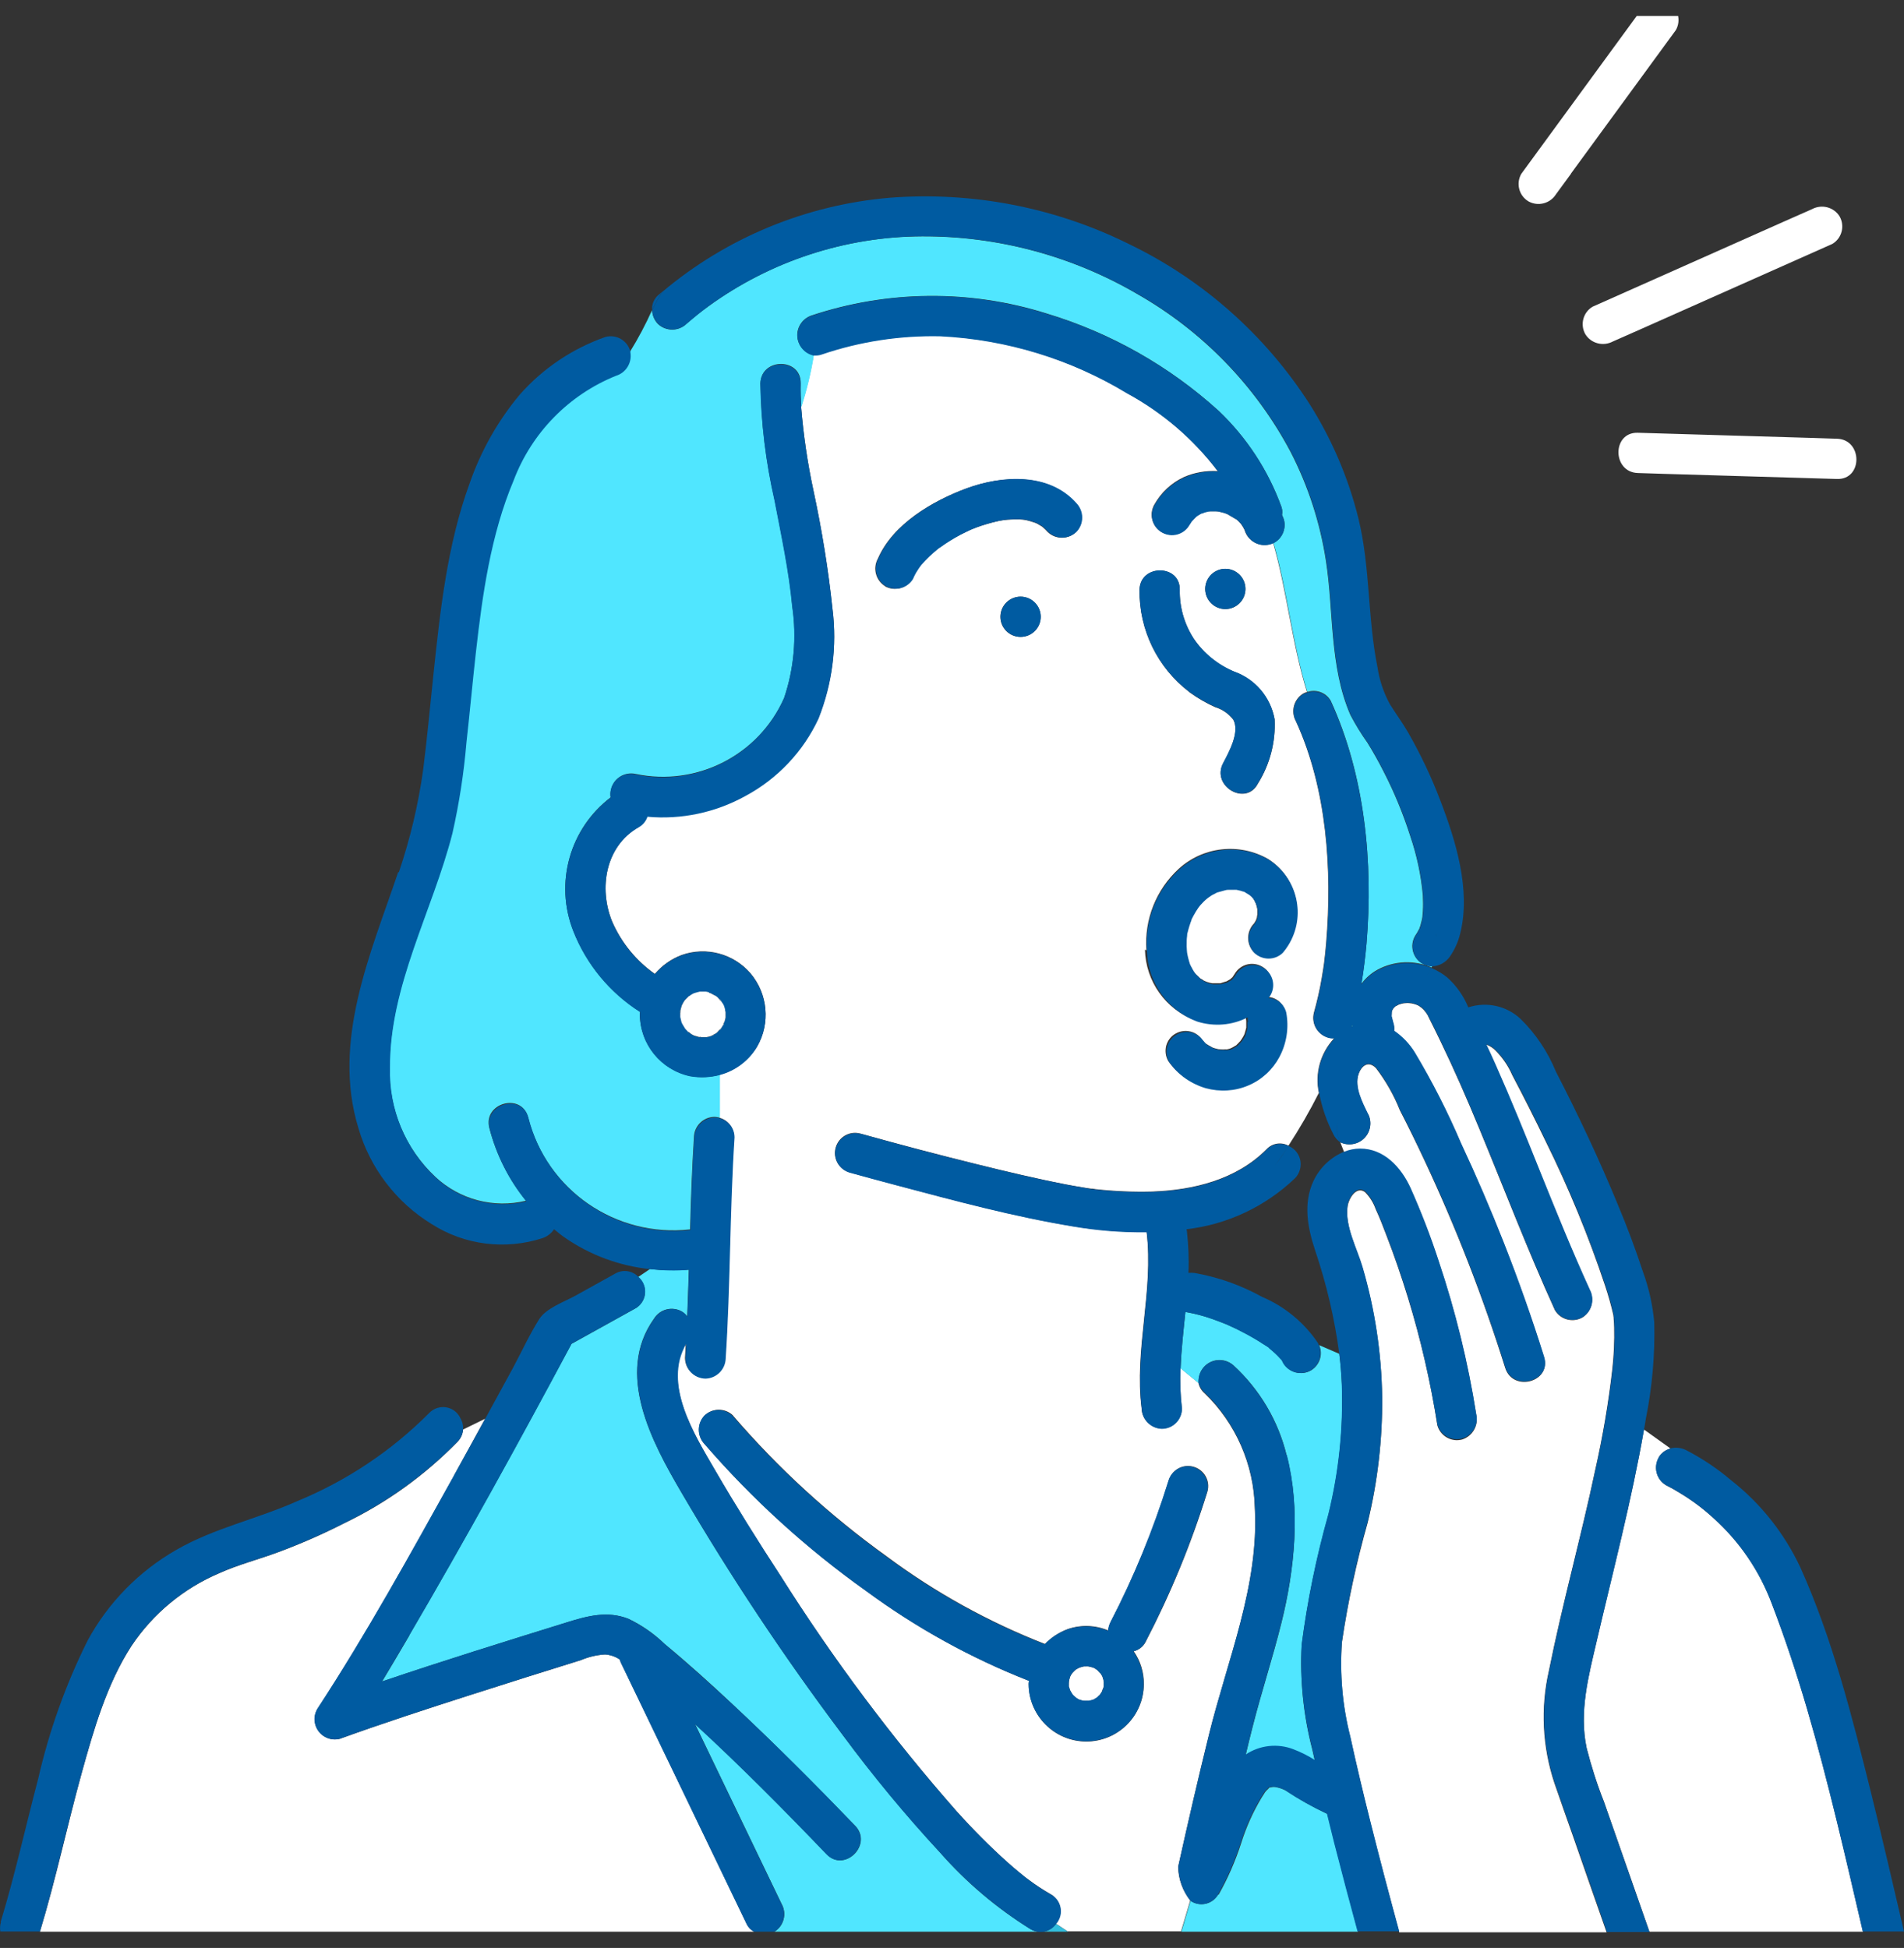 <?xml version="1.0" encoding="UTF-8"?>
<svg id="_レイヤー_2" data-name="レイヤー_2" xmlns="http://www.w3.org/2000/svg" xmlns:xlink="http://www.w3.org/1999/xlink" viewBox="0 0 118.25 120.99">
  <rect x="0" y="0" width="118.25" height="120.99" fill="#333333" stroke="none"/>
  <defs>
    <style>
      .cls-1 {
        fill: #32bedd;
      }

      .cls-2 {
        fill: #fff;
      }

      .cls-3 {
        fill: none;
      }

      .cls-4 {
        fill: #005ba1;
      }

      .cls-5 {
        fill: #50e6ff;
      }

      .cls-6 {
        clip-path: url(#clippath);
      }
    </style>
    <clipPath id="clippath">
      <rect class="cls-3" x="0" y=".99" width="118.25" height="120"/>
    </clipPath>
  </defs>
  <g id="_レイヤー_2-2" data-name="レイヤー_2">
    <g class="cls-6">
      <g id="_グループ_29" data-name="グループ_29">
        <path id="_パス_560" data-name="パス_560" class="cls-1" d="M77.99,57.2v-.03h0s0,.01,0,.03"/>
        <path id="_パス_561" data-name="パス_561" class="cls-1" d="M78.06,56.97s.02-.06.02-.09c0,.03-.01.06-.02.09"/>
        <path id="_パス_562" data-name="パス_562" class="cls-1" d="M78,57.17c.03-.06.04-.12.03-.09s-.02.06-.03.09"/>
        <path id="_パス_563" data-name="パス_563" class="cls-1" d="M74.65,31.89h-.02s.1-.02.15-.04c-.05,0-.09.01-.13.04"/>
        <path id="_パス_564" data-name="パス_564" class="cls-1" d="M75.09,31.77h-.02s-.09.01-.13.03c.01,0,.03-.01.04-.01.04,0,.07-.01.11-.02"/>
        <path id="_パス_565" data-name="パス_565" class="cls-1" d="M75.16,31.76s-.05.01-.07.01h.07"/>
        <path id="_パス_566" data-name="パス_566" class="cls-1" d="M76.74,55.24c-.07-.01-.18,0,0,0"/>
        <path id="_パス_567" data-name="パス_567" class="cls-1" d="M76.82,32.27c-.08-.07-.24-.15,0,0"/>
        <path id="_パス_568" data-name="パス_568" class="cls-1" d="M76.23,31.93c.25.14.1.04,0,0"/>
        <path id="_パス_569" data-name="パス_569" class="cls-1" d="M88.35,56.97s-.02.15,0,.02v-.02"/>
        <path id="_パス_570" data-name="パス_570" class="cls-1" d="M74.63,31.9s-.04.01-.05.02h.04s.01-.02.01-.02"/>
        <path id="_パス_571" data-name="パス_571" class="cls-1" d="M77.05,32.48s.01.02.02.04c0-.01-.02-.02-.02-.04"/>
        <path id="_パス_572" data-name="パス_572" class="cls-1" d="M77.13,32.59s.05.05,0,0"/>
        <path id="_パス_573" data-name="パス_573" class="cls-1" d="M77.8,55.8h0s.02.02.02.02l-.02-.02"/>
        <path id="_パス_574" data-name="パス_574" class="cls-1" d="M77.79,55.8s-.04-.05-.06-.07c.02.02.04.04.06.07"/>
        <path id="_パス_575" data-name="パス_575" class="cls-1" d="M73.98,57.08s0,.01,0,.02h0s0-.02,0-.02"/>
        <path id="_パス_576" data-name="パス_576" class="cls-1" d="M78.08,56.87s0-.03.01-.05c0,.02-.01.02-.01.04h0"/>
        <path id="_パス_577" data-name="パス_577" class="cls-1" d="M73.95,57.16s.01-.04.02-.06c0,.02-.02.04-.02.06"/>
        <path id="_パス_579" data-name="パス_579" class="cls-1" d="M76.23,65.21s.06,0,.1,0h-.05s0,0,0,0h-.04"/>
        <path id="_パス_580" data-name="パス_580" class="cls-1" d="M84.01,63.75s-.02-.06-.02-.09c-.01.04-.03.08-.05.11.02,0,.04-.02.07-.03"/>
        <path id="_パス_581" data-name="パス_581" class="cls-1" d="M100.21,81.67c.02.2.01.08,0,0"/>
        <path id="_パス_582" data-name="パス_582" class="cls-1" d="M87.98,62.38s.12.04,0,0h0"/>
        <path id="_パス_583" data-name="パス_583" class="cls-5" d="M25.43,101.57c-.56.96-1.13,1.92-1.7,2.87,3.8-1.29,7.64-2.48,11.47-3.67,1.29-.4,2.53-.74,3.84-.22.83.4,1.58.92,2.24,1.56,1.45,1.2,2.85,2.46,4.22,3.75,2.61,2.44,5.13,4.97,7.61,7.54,1.12,1.16-.65,2.93-1.77,1.77-2.65-2.76-5.35-5.49-8.17-8.08l5.38,11.18c.33.6.13,1.35-.45,1.71h16.37c-.16-.02-.32-.07-.47-.16-2.1-1.3-3.99-2.9-5.62-4.76-2.15-2.33-4.17-4.77-6.06-7.32-3.62-4.82-6.96-9.84-10-15.04-1.82-3.11-4.14-7.39-1.7-10.8.36-.58,1.11-.78,1.71-.45.14.08.26.19.35.32.04-.97.07-1.94.1-2.91-.8.06-1.61.05-2.41-.04l-.74.5c.11.09.21.21.28.34.32.58.11,1.3-.47,1.62l-3.95,2.19c-3.26,6.09-6.59,12.15-10.08,18.11"/>
        <path id="_パス_584" data-name="パス_584" class="cls-5" d="M75.66,117.67s-.04.07-.07.1c-.38.54-1.12.66-1.65.29l-.57,1.92h10.97c-.5-1.83-.98-3.66-1.45-5.49-.15-.61-.3-1.22-.45-1.82-.91-.43-1.78-.92-2.61-1.47-.18-.09-.36-.15-.55-.19-.11-.03-.22-.03-.33,0-.16.04-.07-.02-.18.08.15-.13-.12.13-.13.14l-.06.07s0,.01-.02.03c-.07.11-.14.22-.21.33-.53.88-.95,1.82-1.26,2.8-.36,1.12-.83,2.2-1.41,3.23"/>
        <path id="_パス_585" data-name="パス_585" class="cls-1" d="M66.33,119.98l-.74-.49c-.19.26-.47.44-.79.49h1.53Z"/>
        <path id="_パス_586" data-name="パス_586" class="cls-2" d="M28.19,91.66c.65-1.18,1.3-2.36,1.94-3.54l-1.37.67c-.02.28-.14.55-.34.76-2.03,2.08-4.41,3.8-7.04,5.06-1.33.68-2.7,1.28-4.1,1.8-1.21.45-2.47.77-3.65,1.3-2.22.94-4.13,2.52-5.47,4.53-1.53,2.37-2.34,5.2-3.09,7.9-.9,3.27-1.6,6.59-2.59,9.84h44.35c-.19-.1-.35-.26-.44-.45l-7.82-16.25c-.03-.07-.06-.14-.08-.21-.27-.18-.59-.29-.91-.31-.51.03-1.01.15-1.49.35-2.3.71-4.59,1.44-6.88,2.17-2.71.87-5.42,1.75-8.1,2.72-.31.08-.64.04-.92-.12-.61-.34-.83-1.1-.49-1.71,3.07-4.69,5.78-9.62,8.5-14.51"/>
        <path id="_パス_587" data-name="パス_587" class="cls-2" d="M84.98,69.21c.17.36.17.77,0,1.13-.31.65-1.09.92-1.74.61.08.21.17.43.25.64.31-.12.63-.18.97-.19,1.5,0,2.56,1.16,3.14,2.43.66,1.48,1.25,3,1.75,4.54,1.04,3.09,1.82,6.27,2.33,9.5.16.66-.22,1.33-.87,1.54-.66.18-1.35-.21-1.54-.87-.42-2.69-1.03-5.34-1.83-7.94-.4-1.3-.84-2.59-1.33-3.85-.21-.55-.42-1.11-.67-1.64-.14-.4-.37-.77-.67-1.07-.54-.39-1.01.41-1.08.91-.17,1.24.59,2.63.93,3.79.77,2.63,1.18,5.34,1.22,8.08.02,2.61-.28,5.22-.9,7.76-.69,2.44-1.23,4.93-1.6,7.44-.14,1.97.03,3.96.52,5.88.39,1.79.82,3.56,1.26,5.34.57,2.26,1.17,4.52,1.78,6.78h12.88c-.7-1.99-1.4-3.99-2.09-5.98-.39-1.1-.78-2.21-1.16-3.31-.74-2.24-.86-4.63-.34-6.93.84-4.19,2-8.31,2.88-12.49.47-2.08.83-4.19,1.07-6.32.09-.84.13-1.68.11-2.53,0-.17-.01-.34-.03-.51,0-.08-.01-.17-.02-.24,0,0,0-.02,0-.02-.14-.61-.31-1.22-.51-1.82-1.03-3.09-2.27-6.1-3.71-9.01-.66-1.37-1.35-2.73-2.06-4.08-.25-.58-.61-1.1-1.06-1.55-.16-.16-.36-.28-.57-.35.2.43.39.86.59,1.29.96,2.17,1.84,4.36,2.73,6.56,1,2.48,2,4.95,3.11,7.39.33.6.13,1.35-.44,1.71-.6.34-1.36.14-1.71-.45-1.69-3.71-3.14-7.51-4.7-11.28-.76-1.84-1.55-3.65-2.42-5.45-.23-.47-.45-.93-.69-1.4-.1-.25-.27-.48-.48-.66h-.01s-.08-.07-.13-.1-.1-.06-.16-.08c-.11-.04-.22-.07-.33-.09h-.02c-.07-.01-.15-.02-.23-.02-.06,0-.21.02-.25.02-.09.02-.19.05-.28.08-.06.03-.11.06-.17.09l-.04.02s-.08.08-.12.12c0,0-.01.01-.02.03-.02.03-.04.07-.06.11-.02.08-.02.05,0,.01,0,.02-.02.05-.03.08.01-.03-.01.18-.01.29,0-.02.08.32.1.37.06.17.08.35.06.53.52.36.96.82,1.29,1.36,1.08,1.8,2.03,3.68,2.86,5.62.95,2.03,1.83,4.08,2.65,6.16.92,2.34,1.76,4.71,2.51,7.11.48,1.54-1.93,2.19-2.41.66-1.38-4.4-3.05-8.7-5.01-12.88-.49-1.05-1-2.09-1.53-3.12-.37-.93-.87-1.81-1.48-2.61-.43-.45-.87-.23-1.09.37-.28.81.25,1.81.6,2.52"/>
        <path id="_パス_588" data-name="パス_588" class="cls-2" d="M39.66,51.37c-2.06,1.18-2.49,3.8-1.64,5.87.57,1.31,1.49,2.43,2.65,3.25.45-.53,1.03-.94,1.68-1.18,1.51-.53,3.2-.08,4.25,1.13,1.09,1.28,1.26,3.11.42,4.56-.52.86-1.35,1.49-2.32,1.75v2.68c.53.15.89.64.89,1.18-.3,4.57-.25,9.16-.55,13.73-.02.68-.56,1.23-1.25,1.25-.69,0-1.24-.56-1.25-1.25.02-.3.04-.61.05-.91-1.46,2.5.51,5.64,1.79,7.84,1.3,2.24,2.67,4.43,4.09,6.6,3.26,5.16,6.92,10.06,10.95,14.64.99,1.1,2.03,2.15,3.13,3.14.23.21.47.41.71.61.12.1.25.2.37.3l.05.04.16.12c.45.34.92.65,1.41.93.08.04.15.09.21.15.49.43.54,1.18.11,1.67l.74.49h7.04s.57-1.92.57-1.92c-.47-.6-.74-1.33-.75-2.09.61-2.75,1.24-5.49,1.92-8.23,1.14-4.61,3.11-9.24,2.84-14.06-.06-2.69-1.18-5.25-3.12-7.12-.2-.17-.33-.4-.38-.65l-1.12-.92c-.04.84,0,1.68.09,2.51,0,.69-.56,1.24-1.25,1.25-.68-.02-1.23-.57-1.25-1.25-.47-3.66.76-7.3.31-10.96-1.53.02-3.07-.11-4.58-.36-3.69-.61-7.33-1.59-10.94-2.55-.97-.26-1.95-.52-2.92-.79-.66-.18-1.06-.87-.87-1.54.18-.66.87-1.06,1.54-.87,2.4.67,4.8,1.3,7.22,1.9,1.83.45,3.66.89,5.51,1.25.36.07.71.13,1.07.19.18.03.36.06.54.08h.08s.17.03.17.03c1.17.13,2.34.18,3.51.15,2.58-.09,5.24-.74,7.11-2.62.35-.38.91-.48,1.37-.23.69-1.06,1.32-2.15,1.89-3.28-.26-1.21.09-2.46.93-3.37.01-.01.02-.02.03-.03-.13.01-.27,0-.4-.04-.66-.19-1.04-.87-.87-1.54.2-.72.37-1.45.49-2.18.03-.18.06-.36.09-.55.02-.11.03-.23.05-.34h0c.05-.43.1-.84.13-1.25.38-4.55.05-9.58-1.88-13.79-.33-.6-.13-1.35.45-1.71.08-.04.16-.08.24-.1-.94-3.02-1.25-6.32-2.1-9.25-.07.03-.15.06-.23.08-.66.17-1.34-.22-1.54-.87,0-.01,0-.02-.01-.03-.12-.21-.05-.11,0,0l.03.06s-.05-.1-.08-.16c-.05-.1-.12-.18-.17-.27h0s-.07-.08-.12-.13-.1-.1-.15-.14c-.2-.12-.4-.24-.6-.35-.07-.02-.13-.05-.2-.07-.12-.04-.25-.06-.37-.09-.05,0-.09-.01-.14-.01-.13,0-.26,0-.39,0-.14.04-.18.04-.17.03-.06.01-.11.03-.17.05,0,0-.04.02-.16.05-.06.03-.13.07-.19.11-.04.03-.08.05-.12.08-.1.1-.2.19-.29.3-.05.08-.1.16-.15.23-.35.59-1.11.79-1.71.45-.59-.35-.79-1.11-.45-1.71.42-.75,1.06-1.35,1.84-1.71.66-.29,1.38-.41,2.1-.37-1.52-2.01-3.45-3.66-5.66-4.86-3.5-2.12-7.47-3.33-11.55-3.54-2.51-.06-5.02.32-7.4,1.13-.16.05-.33.08-.49.06-.18,1.09-.44,2.17-.78,3.22.15,1.75.4,3.49.77,5.2.52,2.43.92,4.88,1.18,7.35.29,2.29-.01,4.62-.87,6.76-.95,2.05-2.55,3.74-4.54,4.81-1.86,1.02-3.98,1.47-6.09,1.29-.09.28-.29.52-.55.66M76.1,35.33c.69,0,1.25.56,1.25,1.25,0,.69-.56,1.25-1.25,1.25s-1.25-.56-1.25-1.25.56-1.25,1.25-1.25M71.2,59.02c-.14-1.9.6-3.76,2-5.05,1.52-1.39,3.76-1.64,5.55-.62.16.1.31.21.45.33,1.63,1.39,1.82,3.83.44,5.46-.49.48-1.28.48-1.77,0-.47-.49-.47-1.27,0-1.77l.02-.02c.03-.06.06-.11.1-.17,0-.01.01-.02.02-.04.01-.05.02-.07.03-.09s.02-.05.02-.07.01-.03.01-.05c0-.04,0-.07.02-.11,0-.06,0-.14,0-.19s0-.11,0-.14c-.02-.12-.05-.24-.09-.35,0-.01-.02-.04-.03-.07-.03-.05-.06-.13-.06-.13-.03-.06-.07-.11-.1-.17-.05-.05-.07-.07-.07-.07-.02-.02-.03-.03-.05-.06s-.15-.12-.15-.12c-.09-.06-.18-.11-.28-.17l-.03-.02h-.01c-.07-.02-.13-.05-.2-.06-.09-.02-.17-.04-.26-.06h-.02c-.17,0-.33-.02-.5,0-.04,0-.08.01-.12.01-.03,0-.06.01-.08.01-.16.04-.31.09-.47.13,0,0-.01,0-.02,0l-.03.02c-.06.03-.13.07-.19.1s-.13.07-.19.11c-.02.01-.15.12-.17.12-.09.08-.18.15-.26.23-.05.05-.1.1-.15.16,0,0-.08.09-.12.14l-.06.08c-.05.08-.1.16-.15.23-.1.16-.18.32-.26.49v.02c-.04.11-.04.1-.03.07-.02.04-.03.08-.05.13-.05.14-.09.28-.13.42-.02.09-.04.18-.06.26v.06c-.02.05-.04.19-.04.19,0,.09-.01.18-.01.27,0,.16,0,.32.01.48,0,.04,0,.08.01.12,0,.02,0,.06.01.08.04.16.07.31.11.47.03.08.06.17.08.25,0,.01,0,.02,0,.02s0,0,.01.02c.08.13.14.28.23.41.02.03.05.07.07.1.02.02.04.05.05.06.1.1.2.2.31.3.08.04.16.08.23.14h0s.16.07.19.08c.06.02.12.03.17.05.02,0,.11.02.16.03h.04c.09,0,.18,0,.27,0,.06,0,.12,0,.18,0h.02c.13-.04.26-.09.38-.12.07-.04.14-.08.21-.12.01,0,.02-.02.04-.03.04-.04.09-.09.11-.1h0s.12-.18.14-.21c.35-.6,1.11-.8,1.71-.45.6.35.8,1.11.45,1.71-.03.06-.08.11-.12.17.52.02.97.38,1.1.89.18.95.03,1.92-.42,2.77-.42.79-1.11,1.42-1.93,1.77-.84.35-1.77.41-2.65.17-.92-.26-1.71-.83-2.26-1.61-.17-.29-.21-.64-.13-.96.09-.32.29-.59.58-.75.6-.34,1.36-.14,1.7.46-.24-.32.04.03.12.11.03.03.07.06.11.09h.02c.1.08.24.13.33.2.06.02.12.04.19.06s.13.03.2.05c.12,0,.25.02.36.01.03,0,.06,0,.08,0-.09,0-.14-.02.07,0,.07-.01.13-.03.19-.05l.06-.02s.1-.05.12-.06c.06-.03.12-.07.18-.11h.02s.07-.07.11-.11c.05-.05.1-.1.14-.15h.01s.07-.11.09-.13c.04-.06.07-.12.11-.18.02-.04.05-.09.07-.14h0c.04-.14.08-.27.11-.4,0-.05,0-.1,0-.16,0-.07,0-.14,0-.21v-.04c-.02-.1-.02-.2-.02-.3-.97.49-2.1.59-3.15.26-1.84-.69-3.07-2.43-3.12-4.39M73.86,42.98c-1.98-1.51-3.12-3.86-3.09-6.34.03-1.61,2.53-1.61,2.5,0-.02,1.07.28,2.12.86,3.02.62.92,1.5,1.64,2.52,2.06,1.31.47,2.26,1.6,2.51,2.96.07,1.41-.29,2.8-1.04,4-.74,1.42-2.9.16-2.16-1.26.37-.71,1.05-1.93.64-2.71-.29-.38-.68-.65-1.14-.79-.56-.25-1.1-.57-1.6-.93M63.38,39.56c-.69,0-1.25-.56-1.25-1.25,0-.69.56-1.25,1.25-1.25h0c.69,0,1.25.56,1.25,1.25,0,.69-.56,1.25-1.25,1.25M54.97,36.41c-.58-.36-.78-1.11-.45-1.71.93-2.15,3.4-3.59,5.49-4.36,2.2-.81,5.12-1,6.82.93.47.49.47,1.27,0,1.77-.49.48-1.27.48-1.77,0-.08-.09-.17-.18-.26-.26-.03-.02-.05-.05-.08-.07-.1-.06-.2-.12-.3-.18-.02-.01-.09-.04-.14-.06-.18-.06-.36-.12-.54-.16-.05-.01-.14-.02-.18-.03-.08,0-.17-.02-.25-.02-.25,0-.49,0-.74.02-.04,0-.3.04-.27.03-.09.02-.18.03-.28.05-.51.11-1,.26-1.49.44-.2.07-.39.16-.57.25-.23.11-.45.23-.67.35s-.43.25-.63.39c-.1.07-.2.14-.3.21-.05.04-.1.08-.16.11l-.02.02c-.36.29-.7.61-1,.96-.02.02-.12.16-.12.16-.03.05-.07.1-.1.15-.11.18-.21.37-.3.56-.35.59-1.11.79-1.71.45M45.52,87.92c2.82,3.28,6.02,6.21,9.54,8.74,3.02,2.25,6.33,4.08,9.84,5.45.39-.41.87-.72,1.4-.92.82-.29,1.73-.26,2.53.08.01-.18.07-.36.15-.53,1.46-2.81,2.66-5.74,3.6-8.77.18-.66.87-1.06,1.54-.87.66.18,1.06.87.87,1.54-1,3.23-2.29,6.36-3.85,9.36-.15.28-.42.49-.73.56.42.6.64,1.32.63,2.05-.01,1.97-1.62,3.57-3.59,3.56-1.97-.01-3.57-1.62-3.56-3.59,0-.06.01-.12.02-.18-3.6-1.41-7-3.29-10.11-5.58-3.7-2.63-7.07-5.7-10.04-9.13-.47-.49-.47-1.27,0-1.77.49-.48,1.28-.48,1.77,0"/>
        <path id="_パス_589" data-name="パス_589" class="cls-5" d="M28.08,51.71c-1.23,4.83-3.91,9.5-3.88,14.58-.07,2.57.96,5.05,2.84,6.81,1.51,1.41,3.63,1.97,5.63,1.48-1.08-1.32-1.85-2.87-2.28-4.52-.4-1.56,2.01-2.22,2.41-.66,1.14,4.51,5.44,7.48,10.06,6.96.05-1.92.12-3.83.24-5.74.02-.68.57-1.23,1.25-1.25.12,0,.24.02.36.06v-2.68c-.61.17-1.24.19-1.86.08-1.81-.39-3.1-1.98-3.11-3.83,0-.06.01-.11.01-.16-1.88-1.19-3.33-2.95-4.14-5.01-1.18-2.98-.23-6.37,2.32-8.31-.03-.16-.02-.33.02-.49.16-.69.84-1.11,1.53-.96,3.8.8,7.65-1.17,9.22-4.72.62-1.83.79-3.78.51-5.69-.2-2.22-.68-4.41-1.1-6.6-.55-2.38-.84-4.81-.88-7.25.03-1.6,2.53-1.61,2.5,0-.01.5,0,.99.04,1.48.34-1.05.6-2.13.78-3.22-.44-.09-.81-.41-.96-.83-.24-.67.12-1.4.79-1.64,4.74-1.58,9.86-1.63,14.62-.13,3.97,1.2,7.62,3.26,10.69,6.05,1.74,1.66,3.07,3.69,3.89,5.95.06.16.07.34.04.51.04.1.09.19.12.3.15.58-.12,1.18-.65,1.45.86,2.92,1.16,6.23,2.1,9.25.56-.19,1.17.04,1.46.55,2.12,4.63,2.64,10.02,2.22,15.05-.07.85-.18,1.69-.32,2.53.27-.37.62-.67,1.02-.89,1.04-.55,2.26-.6,3.34-.13.01-.02.03-.05.04-.08-.22,0-.43-.05-.62-.16-.59-.35-.79-1.11-.45-1.71.1-.14.19-.3.27-.46.01-.04.04-.13.06-.17.04-.13.06-.26.1-.39.01-.05.02-.11.03-.17.01-.12.02-.24.03-.36.02-.32.01-.63,0-.95-.11-1.27-.38-2.53-.79-3.73-.44-1.37-.99-2.71-1.65-3.99-.31-.61-.65-1.22-1.01-1.8-.39-.54-.74-1.12-1.05-1.71-1.31-3-1.04-6.51-1.52-9.57-.36-2.36-1.1-4.64-2.19-6.76-2.18-4.12-5.5-7.53-9.55-9.83-4.05-2.36-8.66-3.59-13.35-3.57-4.77.02-9.41,1.54-13.27,4.35-.47.34-.91.69-1.36,1.09-.49.47-1.27.47-1.77,0-.22-.23-.35-.54-.36-.86-.4.89-.86,1.76-1.38,2.6.11.64-.27,1.26-.89,1.45-2.94,1.18-5.24,3.54-6.36,6.5-1.41,3.36-1.94,7.09-2.34,10.64-.21,1.88-.38,3.76-.59,5.63-.16,1.9-.45,3.78-.87,5.64"/>
        <path id="_パス_590" data-name="パス_590" class="cls-5" d="M73.62,81.49c-.12,1.16-.25,2.33-.3,3.5l1.12.92c-.03-.35.08-.71.31-.98.47-.55,1.29-.61,1.84-.14,1.65,1.51,2.81,3.47,3.33,5.65l.27.22-.27-.23c.86,3.33.49,7.05-.33,10.35-.54,2.18-1.25,4.32-1.8,6.5-.15.58-.29,1.16-.43,1.75.88-.59,1.98-.71,2.97-.33.47.17.91.4,1.33.67-.05-.24-.11-.48-.16-.71-.55-2.11-.77-4.29-.66-6.46.35-2.74.91-5.44,1.66-8.1.66-2.65.94-5.38.84-8.11-.03-.64-.08-1.27-.16-1.9l-1.25-.54c.25.58.03,1.24-.51,1.57-.6.34-1.35.14-1.71-.45-.02-.03-.06-.13-.11-.21-.03-.02-.05-.05-.08-.08-.05-.06-.1-.11-.15-.16-.1-.1-.2-.2-.31-.29-.06-.05-.12-.1-.19-.16-.08-.07-.08-.08-.06-.07-.11-.08-.25-.16-.35-.22-.15-.1-.31-.2-.46-.29-.31-.19-.63-.36-.95-.52-.16-.08-.31-.16-.47-.23-.09-.04-.17-.08-.26-.12l-.11-.05c-.3-.12-.61-.24-.92-.35-.54-.19-1.09-.33-1.65-.43"/>
        <path id="_パス_591" data-name="パス_591" class="cls-2" d="M103.01,90.53c.16-.28.43-.48.74-.56l-1.65-1.18c-.77,4.41-1.92,8.75-2.93,13.11-.51,2.19-1.11,4.41-.63,6.67.29,1.13.64,2.24,1.07,3.32.94,2.7,1.89,5.39,2.83,8.09h13.26c-1.08-4.64-2.14-9.29-3.47-13.85-.64-2.19-1.35-4.35-2.17-6.48-.77-2.07-2.03-3.93-3.68-5.39-.61-.56-1.28-1.06-1.99-1.49-.3-.19-.6-.36-.92-.52-.59-.35-.79-1.11-.45-1.71"/>
        <path id="_パス_592" data-name="パス_592" class="cls-1" d="M86.45,62.75s.01-.04.02-.06c0,.02-.02.04-.02.06"/>
        <path id="_パス_593" data-name="パス_593" class="cls-4" d="M37.93,49.54c-2.55,1.93-3.5,5.33-2.32,8.31.82,2.07,2.27,3.82,4.14,5.01,0,.06-.01.11-.01.16.01,1.85,1.31,3.44,3.11,3.83.62.11,1.26.08,1.86-.08h0c.97-.26,1.8-.89,2.31-1.75.84-1.46.67-3.28-.42-4.56-1.05-1.21-2.73-1.66-4.25-1.13-.65.24-1.23.65-1.68,1.18-1.16-.82-2.08-1.95-2.65-3.25-.85-2.07-.43-4.69,1.64-5.87.26-.14.46-.38.55-.66,2.11.19,4.23-.26,6.09-1.29,1.99-1.07,3.59-2.76,4.54-4.81.85-2.15,1.15-4.47.87-6.76-.26-2.47-.66-4.93-1.18-7.35-.37-1.72-.63-3.45-.77-5.2-.32,1.02-.69,2.06-1.06,3.17.37-1.11.74-2.15,1.06-3.17-.03-.49-.05-.99-.04-1.48.03-1.61-2.46-1.6-2.5,0,.04,2.44.34,4.87.88,7.25.42,2.19.89,4.38,1.1,6.6.28,1.91.11,3.86-.51,5.69-1.58,3.55-5.42,5.52-9.23,4.72-.16-.04-.33-.04-.49-.02-.69.11-1.16.77-1.05,1.46M42.24,63.02s0-.07,0-.11c0,.01-.02-.01,0-.07,0-.01.01-.02.01-.04,0-.03,0-.05,0-.08,0,.02,0,.04,0,.06.03-.11.06-.22.09-.33.03-.06.06-.12.09-.17s.06-.1.09-.14c.08-.08.16-.17.24-.24h.02s.08-.07.12-.09c.06-.03.12-.06.18-.1.12-.04.24-.07.37-.1.05,0,.09,0,.16,0s.13-.01.18,0,.2.04.24.05.08.03.13.04c.1.06.2.12.31.17.02.02.08.06.1.08.04.04.08.09.12.14,0-.02.02-.02.07.06l.03.04s.01.01.02.02c-.01,0-.01-.01-.02-.02.02.04.05.07.07.11.03.06.06.12.09.17.03.1.07.2.09.31.01.05.01.1.03.14v-.05s-.01,0-.01,0c0,.11,0,.22,0,.33h0s-.02.09-.03.13c-.02.06-.04.13-.06.19,0,.03-.01.05-.02.07,0,.03-.02.05-.02.08,0-.02,0-.03,0-.04h0s-.05.09-.07.12-.05.07-.07.11c-.02.01-.04.03-.05.04.02-.02.03-.03.05-.04l-.04.07c-.05.08-.07.05-.02-.01-.07.07-.14.17-.2.22-.03.02-.05.04-.08.06-.06.03-.11.06-.17.09.04,0,.04.01-.03.04l-.06.02s-.03.02-.04.02c.01-.01.02-.01.03-.02-.04.01-.09.03-.13.04-.06.02-.12.03-.18.04-.11,0-.21.01-.32,0h-.02s-.06,0-.08,0h0s-.05,0-.07,0h.05c-.1-.02-.21-.06-.31-.09-.04-.02-.08-.04-.12-.06-.06-.04-.12-.08-.18-.12h0s-.07-.05-.1-.07l.05.03h0s-.07-.07-.1-.11-.06-.07-.09-.1c-.06-.1-.12-.2-.18-.3-.02-.04-.04-.08-.05-.12-.03-.09-.04-.21-.07-.3,0-.05,0-.11,0-.16"/>
        <path id="_パス_594" data-name="パス_594" class="cls-4" d="M73.27,36.63c.03-1.61-2.47-1.6-2.5,0-.03,2.48,1.12,4.84,3.09,6.34.5.37,1.03.68,1.6.93.45.14.85.42,1.14.79.41.79-.27,2-.64,2.71-.74,1.42,1.41,2.69,2.16,1.26.75-1.19,1.11-2.59,1.04-3.99-.24-1.37-1.2-2.5-2.51-2.96-1.02-.43-1.9-1.14-2.52-2.06-.58-.9-.88-1.95-.86-3.02"/>
        <path id="_パス_595" data-name="パス_595" class="cls-4" d="M75.09,31.77s-.07.01-.11.02c-.01,0-.02,0-.04.01s.02,0,.17-.03h-.02"/>
        <path id="_パス_596" data-name="パス_596" class="cls-4" d="M77.32,32.92c-.05-.11-.12-.21,0,0"/>
        <path id="_パス_597" data-name="パス_597" class="cls-4" d="M74.78,31.86s-.1.03-.15.05h-.01c.12-.02.16-.04.16-.05"/>
        <path id="_パス_598" data-name="パス_598" class="cls-4" d="M60.56,32.79c.48-.18.98-.33,1.49-.44.09-.02.18-.03.28-.05-.02,0,.23-.03.27-.03.25-.02.49-.03.74-.02.08,0,.16.01.25.02.03,0,.12.02.18.03.18.04.36.09.54.16.05.02.11.05.14.06.1.06.2.12.3.18.03.02.05.04.08.07.09.09.18.17.26.26.49.48,1.28.48,1.77,0,.47-.49.47-1.27,0-1.77-1.7-1.93-4.62-1.74-6.82-.93-2.09.78-4.56,2.21-5.49,4.36-.33.6-.13,1.35.45,1.71.6.34,1.36.14,1.71-.45.08-.2.18-.38.3-.56.03-.05.07-.1.1-.15,0,0,.1-.14.12-.16.31-.35.64-.67,1-.96l.02-.02c.05-.04.1-.08.16-.11.1-.07.2-.14.3-.21.2-.13.41-.26.63-.39.22-.13.44-.24.67-.35.19-.1.38-.18.57-.25"/>
        <path id="_パス_599" data-name="パス_599" class="cls-4" d="M63.39,37.06c-.69,0-1.25.56-1.25,1.25s.56,1.25,1.25,1.25h0c.69,0,1.25-.56,1.25-1.25,0-.69-.56-1.25-1.25-1.25"/>
        <path id="_パス_600" data-name="パス_600" class="cls-4" d="M76.1,35.33c-.69,0-1.25.56-1.25,1.25s.56,1.25,1.25,1.25,1.25-.56,1.25-1.25-.56-1.25-1.25-1.25"/>
        <path id="_パス_602" data-name="パス_602" class="cls-4" d="M77.47,63.47v.04c0,.07,0,.14,0,.21,0,.05,0,.1,0,.16-.03.13-.06.26-.11.39h0c-.02.06-.04.1-.07.15-.03.06-.07.12-.11.18-.01.02-.07.09-.09.12h-.01c-.04.06-.09.11-.14.16-.03.03-.07.06-.11.1h-.02c-.06.05-.12.08-.18.12-.02.01-.08.04-.12.06l-.06.02c-.06.02-.13.04-.19.05h.05s-.06,0-.1,0h-.03s-.06,0-.08,0c-.12,0-.25-.02-.36-.01-.07-.01-.13-.03-.2-.05s-.12-.04-.19-.06c-.1-.07-.24-.12-.33-.18h-.02s-.07-.07-.11-.1c-.08-.08-.36-.43-.12-.11-.16-.29-.44-.49-.75-.58-.66-.18-1.35.21-1.53.88-.09.32-.04.67.13.96.55.78,1.35,1.34,2.26,1.61.88.24,1.81.19,2.65-.17.83-.35,1.51-.98,1.93-1.77.45-.85.6-1.83.42-2.77-.13-.51-.58-.87-1.1-.89.04-.06.08-.11.12-.17.35-.6.15-1.36-.45-1.71-.6-.35-1.36-.15-1.71.45-.02.03-.12.17-.14.2h0s-.07.07-.11.11c-.02.01-.03.02-.04.03-.07.03-.14.07-.21.12-.13.03-.26.08-.38.11h-.02c-.06,0-.12.01-.18.01-.09,0-.18,0-.27,0h-.04c-.06-.01-.14-.03-.16-.03-.06-.01-.12-.03-.17-.05-.03-.01-.16-.07-.19-.08h0c-.07-.06-.15-.1-.23-.14-.11-.1-.21-.2-.31-.3-.01-.01-.04-.04-.05-.06-.02-.03-.05-.07-.07-.1-.09-.13-.15-.28-.23-.41v-.02s-.01-.01-.02-.02c-.03-.08-.06-.17-.08-.25-.05-.16-.08-.31-.11-.47,0-.02-.01-.05-.01-.08,0-.04-.01-.08-.01-.12-.01-.16-.02-.32-.01-.48,0-.09,0-.18.01-.27,0,0,.02-.14.02-.19v-.06c.03-.09.05-.18.07-.26.04-.14.08-.28.13-.42.01-.04.03-.08.05-.13,0-.02.01-.04.02-.06v-.02s0,.01,0,.01v-.02c.09-.17.17-.33.27-.49.05-.08.1-.16.15-.23l.06-.08s.12-.15.12-.14c.05-.05.1-.1.15-.16.08-.08.17-.16.26-.23.01,0,.15-.11.17-.12.06-.04.12-.08.19-.11s.13-.07.19-.1l.03-.02h.02c.16-.04.31-.09.47-.13.02,0,.04-.01.08-.02s.08-.01.12-.01c.17,0,.33,0,.5,0-.18,0-.07-.01,0,0h.02c.09.02.17.04.26.06.07.02.13.05.2.06h.01l.03.02c.09.06.19.11.28.17,0,0,.13.11.15.12s.04.04.05.06c.02.02.04.04.06.06,0,0,.01.02.02.02l-.02-.02c.04.06.07.11.1.17,0,0,.04.08.06.13.01.03.02.06.03.07.04.12.06.23.09.35,0,.03,0,.08,0,.14s0,.13,0,.19v-.04s0,.03,0,.05c0,.03,0,.06-.02.09,0,.02,0,.02-.01.05s-.01.05-.02.07c.01-.03,0,.03-.03.09v.03s0-.03,0-.03c0,.01-.01.02-.02.04-.04.05-.07.11-.1.17,0,0,0,0-.02.02-.47.49-.47,1.27,0,1.77.49.48,1.28.48,1.77,0,.12-.14.23-.29.33-.45,1.14-1.81.59-4.2-1.22-5.34-1.79-1.02-4.03-.76-5.55.62-1.41,1.29-2.14,3.15-2,5.05.05,1.96,1.28,3.7,3.12,4.39,1.04.33,2.17.24,3.14-.26,0,.1,0,.2.02.3"/>
        <path id="_パス_603" data-name="パス_603" class="cls-4" d="M77.8,55.81h0s-.04-.05-.06-.07c0,0,.01.02.07.07h0"/>
        <path id="_パス_604" data-name="パス_604" class="cls-4" d="M73.97,57.09h0s-.01.05-.02.07c-.01.03-.01.04.02-.07"/>
        <path id="_パス_605" data-name="パス_605" class="cls-4" d="M78.08,56.87h0s-.02.06-.02.1l.02-.09"/>
        <path id="_パス_606" data-name="パス_606" class="cls-4" d="M78,57.17h0s.02-.06.03-.09c0,.01-.01.04-.03.09"/>
        <path id="_パス_607" data-name="パス_607" class="cls-4" d="M53.45,70.43c-.66-.18-1.35.21-1.54.87-.18.66.21,1.35.87,1.54.97.27,1.94.53,2.92.79,3.61.96,7.25,1.94,10.94,2.55,1.51.26,3.04.38,4.58.36.45,3.66-.77,7.3-.31,10.96.02.68.57,1.23,1.25,1.25.69,0,1.24-.56,1.25-1.25-.1-.83-.13-1.67-.09-2.51l-1.1-.91,1.1.91c.04-1.16.18-2.33.3-3.5.56.09,1.12.24,1.65.43.31.11.62.23.92.35l.11.05c.09.04.17.08.26.12.16.07.32.15.47.23.32.16.64.34.95.52.16.09.31.19.46.29.1.07.24.14.35.22-.02-.01-.02,0,.06.07.06.05.13.1.19.16.11.09.21.19.31.29.05.05.1.11.15.16.02.03.05.05.08.08.05.08.1.18.11.21.36.59,1.11.78,1.71.45.54-.32.75-.99.51-1.57l-2.28-.98,2.28.98s-.04-.1-.06-.14c-.86-1.27-2.06-2.26-3.47-2.86-1.3-.72-2.71-1.22-4.17-1.48-.13-.02-.27-.02-.4-.01.04-.85,0-1.7-.09-2.54,0-.06-.02-.11-.03-.17,2.53-.29,4.9-1.41,6.74-3.17.11-.11.19-.24.25-.38.27-.63-.02-1.36-.65-1.62-.27.41-.55.83-.87,1.24.31-.41.59-.83.87-1.24-.46-.24-1.02-.15-1.37.23-1.87,1.88-4.52,2.53-7.11,2.62-1.17.03-2.35-.02-3.51-.15l-.17-.02h-.08c-.18-.04-.36-.07-.54-.1-.36-.06-.72-.12-1.07-.19-1.85-.36-3.68-.79-5.51-1.25-2.42-.59-4.82-1.23-7.22-1.9"/>
        <path id="_パス_608" data-name="パス_608" class="cls-4" d="M19.69,106.17c-.16.28-.2.61-.12.92.17.67.85,1.08,1.53.91,2.68-.97,5.39-1.85,8.1-2.72,2.29-.73,4.58-1.46,6.88-2.17.47-.2.97-.32,1.49-.35.33.02.64.13.91.31.02.07.05.14.08.21l7.82,16.25c.1.19.25.35.45.45h1.26c.58-.36.78-1.11.45-1.71l-5.38-11.18c2.82,2.59,5.52,5.32,8.17,8.08,1.12,1.16,2.88-.61,1.77-1.77-2.47-2.58-5-5.11-7.61-7.54-1.38-1.28-2.78-2.54-4.22-3.75-.66-.63-1.42-1.16-2.24-1.56-1.32-.52-2.56-.18-3.84.22-3.83,1.19-7.67,2.38-11.47,3.67.57-.95,1.14-1.91,1.7-2.87,3.49-5.96,6.83-12.02,10.08-18.11l3.95-2.19c.13-.07.24-.16.34-.28.42-.5.36-1.26-.14-1.68l-3.14,2.15,3.14-2.15c-.38-.4-.98-.48-1.45-.2l-2.45,1.36c-.68.38-1.82.77-2.26,1.46-.61.97-1.1,2.04-1.64,3.05-1.21,2.23-2.43,4.45-3.66,6.67-2.72,4.89-5.43,9.82-8.5,14.51"/>
        <path id="_パス_609" data-name="パス_609" class="cls-4" d="M.06,119.38c-.06.19-.07.4-.04.59h2.46c.98-3.25,1.68-6.57,2.59-9.84.75-2.7,1.55-5.52,3.09-7.9,1.34-2.01,3.24-3.58,5.47-4.53,1.18-.53,2.44-.85,3.65-1.3,1.4-.52,2.77-1.12,4.1-1.8,2.62-1.27,5-2.98,7.04-5.06.38-.38.45-.98.18-1.44l-2.79,2.29,2.79-2.29c-.07-.15-.16-.28-.28-.39-.48-.44-1.22-.41-1.67.06-2.33,2.34-5.11,4.2-8.17,5.46-2.47,1.11-5.16,1.67-7.52,3.03-2.33,1.33-4.24,3.28-5.52,5.64-1.36,2.73-2.39,5.61-3.07,8.59-.78,2.96-1.44,5.96-2.33,8.89"/>
        <path id="_パス_610" data-name="パス_610" class="cls-4" d="M103.75,89.97c-.31.08-.58.28-.74.56-.34.6-.14,1.36.45,1.71.32.16.62.33.92.52.71.43,1.38.93,1.99,1.49,1.65,1.47,2.91,3.32,3.68,5.39.81,2.13,1.53,4.3,2.17,6.48,1.34,4.57,2.39,9.22,3.47,13.85h2.56c-.67-2.88-1.34-5.76-2.05-8.63-1.17-4.71-2.39-9.55-4.39-13.99-.99-2.11-2.46-3.97-4.3-5.41-.86-.73-1.79-1.35-2.79-1.87-.3-.15-.64-.19-.97-.11l3.08,2.21-3.08-2.21"/>
        <path id="_パス_611" data-name="パス_611" class="cls-2" d="M97.56,10.79l6.52-8.92c.34-.6.14-1.36-.45-1.71-.6-.32-1.34-.13-1.7.45l-.93,1.27-6.52,8.92c-.34.6-.14,1.36.45,1.71.6.33,1.35.13,1.71-.45l.93-1.27"/>
        <path id="_パス_612" data-name="パス_612" class="cls-2" d="M113.8,15.15c.59-.35.79-1.11.45-1.71-.36-.58-1.11-.77-1.71-.45l-1.72.76-11.91,5.3c-.59.35-.79,1.11-.45,1.71.36.58,1.11.77,1.71.45l1.72-.76,11.91-5.3"/>
        <path id="_パス_613" data-name="パス_613" class="cls-2" d="M114.09,29.75c1.61.05,1.6-2.45,0-2.5l-1.56-.05-10.81-.32c-1.61-.05-1.6,2.45,0,2.5l1.56.05,10.81.32"/>
        <path id="_パス_614" data-name="パス_614" class="cls-4" d="M50.71,19.98c0,.7-.06,1.41-.16,2.1.17.01.33,0,.49-.06,2.38-.81,4.89-1.19,7.4-1.13,4.08.21,8.05,1.42,11.55,3.54,2.21,1.2,4.14,2.85,5.66,4.86-.72-.05-1.44.08-2.1.37-.78.36-1.42.96-1.84,1.7-.35.6-.15,1.36.45,1.71.6.35,1.36.15,1.71-.45.05-.08.1-.16.15-.23.09-.1.19-.2.29-.3.04-.03.08-.05.12-.08.06-.04.13-.07.19-.11h-.04s.04,0,.05,0h.02s.08-.04.13-.05c.06-.02.11-.04.17-.05.04-.02.09-.03.13-.03h.02s.05,0,.07-.01h-.05c.13,0,.26,0,.39,0,.05,0,.1.01.14.01.13.03.25.05.37.09.07.02.14.04.2.07.2.12.4.23.6.35.05.05.11.1.15.14s.08.08.12.13h0c.06.09.12.18.17.27.03.05.05.11.08.16l-.03-.06s.01.02.01.03c.2.65.87,1.04,1.54.87.08-.02.15-.04.23-.08-.13-.44-.26-.86-.42-1.28.16.42.29.85.42,1.28.53-.27.8-.88.65-1.45-.03-.1-.08-.2-.12-.3.03-.17.02-.35-.04-.51-.82-2.26-2.15-4.3-3.89-5.95-3.07-2.78-6.72-4.85-10.69-6.04-4.77-1.5-9.88-1.46-14.62.13-.43.15-.74.51-.83.96-.14.7.31,1.37,1,1.51.11-.7.16-1.4.16-2.1M77.16,32.62l-.03-.03.03.03M77.07,32.51s-.02-.02-.02-.04c0,.01.01.02.02.04M76.82,32.27c-.24-.15-.08-.07,0,0M76.23,31.93c.1.04.25.14,0,0"/>
        <path id="_パス_615" data-name="パス_615" class="cls-4" d="M40.86,18.35c-.25.23-.39.57-.36.91.19-.39.4-.77.63-1.14-.09.08-.18.15-.27.23"/>
        <path id="_パス_616" data-name="パス_616" class="cls-4" d="M41.14,18.11c-.23.37-.44.75-.63,1.14,0,.32.14.62.36.86.49.47,1.27.47,1.77,0,.46-.39.9-.75,1.36-1.09,3.86-2.8,8.5-4.32,13.27-4.35,4.69-.02,9.29,1.21,13.35,3.57,4.06,2.3,7.37,5.71,9.56,9.83,1.09,2.12,1.83,4.41,2.19,6.77.48,3.06.21,6.57,1.52,9.57.31.6.66,1.17,1.05,1.71.36.58.7,1.19,1.01,1.8.66,1.28,1.21,2.62,1.65,4,.41,1.21.68,2.46.79,3.73.02.32.02.63,0,.95,0,.12-.02.24-.03.36,0,.06-.02.11-.03.17-.03.13-.06.26-.1.39-.01.05-.05.14-.06.17-.08.16-.17.31-.27.46-.34.6-.14,1.36.45,1.71.19.11.4.17.62.16.35-.64.42-1.39.19-2.08.23.69.16,1.44-.2,2.08.44-.02.84-.25,1.09-.61.3-.44.52-.93.64-1.44.67-2.7-.28-5.77-1.25-8.28-.55-1.45-1.22-2.85-1.99-4.2-.35-.6-.76-1.16-1.13-1.75-.39-.72-.65-1.49-.77-2.3-.62-3.04-.44-6.18-1.18-9.22-.62-2.52-1.65-4.93-3.04-7.13-2.75-4.28-6.63-7.72-11.21-9.93-4.6-2.28-9.72-3.27-14.84-2.88-5.21.44-10.15,2.48-14.15,5.85M88.35,56.98c-.02.14,0,.02,0-.02v.02"/>
        <path id="_パス_617" data-name="パス_617" class="cls-4" d="M86.45,62.75s.01-.04.02-.06c0,.02-.02.04-.02.06"/>
        <path id="_パス_618" data-name="パス_618" class="cls-4" d="M80.95,43.1c-.58.36-.78,1.11-.45,1.71,1.93,4.21,2.26,9.23,1.88,13.79-.04.41-.08.82-.13,1.23h0c-.02.13-.03.24-.05.36-.03.18-.06.36-.09.55-.13.73-.29,1.46-.49,2.18-.17.66.21,1.34.87,1.54.13.04.26.05.4.04-.01.01-.02.02-.03.03-.84.9-1.19,2.16-.93,3.37.25-.49.5-.98.74-1.47-.24.49-.49.98-.74,1.47.17.9.47,1.76.89,2.57.09.19.24.36.42.48-.25-.47-.27-1.03-.07-1.52-.2.49-.17,1.05.07,1.52.36.17.77.17,1.13,0,.65-.31.92-1.09.61-1.74-.35-.71-.88-1.71-.6-2.52.21-.6.66-.82,1.09-.37.61.8,1.11,1.68,1.48,2.61.53,1.03,1.04,2.08,1.53,3.12,1.96,4.18,3.63,8.48,5.01,12.88.48,1.53,2.89.87,2.41-.66-.75-2.4-1.59-4.77-2.51-7.11-.82-2.08-1.7-4.13-2.65-6.16-.82-1.93-1.78-3.81-2.86-5.62-.33-.54-.77-1-1.29-1.36.02-.18,0-.36-.06-.53-.02-.05-.09-.39-.1-.37,0-.1.02-.31.01-.29,0-.02.02-.05.03-.08,0-.02.01-.04.02-.06,0,.02-.02.04-.02.06-.01.04-.02.07,0-.01,0-.01.04-.07.06-.1,0-.01.02-.03.02-.03.04-.04.08-.08.12-.12l.04-.02c.05-.03.11-.06.17-.09.09-.03.19-.06.28-.08.03,0,.19-.02.25-.02.07,0,.15,0,.22.01h.02c.11.03.22.06.33.1.05.03.11.05.16.08.04.03.09.06.13.09h.02c.21.19.37.42.48.67.24.46.47.93.69,1.4.86,1.78,1.66,3.61,2.42,5.45,1.56,3.76,3.01,7.57,4.7,11.28.35.59,1.11.79,1.71.45.58-.36.77-1.11.45-1.71-1.11-2.43-2.11-4.91-3.11-7.39-.88-2.2-1.77-4.4-2.73-6.56-.19-.44-.39-.86-.59-1.29.21.07.41.19.57.35.45.45.81.97,1.06,1.55.72,1.34,1.4,2.7,2.06,4.08,1.44,2.92,2.68,5.93,3.71,9.01.2.6.37,1.2.51,1.82,0,0,0,.02,0,.02,0,.08.02.16.02.24.01.17.02.34.03.51.02.84-.02,1.69-.11,2.53-.24,2.12-.6,4.23-1.07,6.32-.89,4.18-2.04,8.3-2.88,12.49-.52,2.3-.4,4.7.34,6.93.38,1.1.77,2.21,1.16,3.31.7,1.99,1.4,3.99,2.09,5.98h2.64s-2.83-8.09-2.83-8.09c-.43-1.08-.78-2.19-1.07-3.32-.48-2.26.12-4.48.63-6.67,1.02-4.36,2.16-8.7,2.93-13.11l-.62-.45.62.45c.04-.22.08-.43.11-.65.4-1.98.58-4.01.53-6.03-.1-1.07-.33-2.12-.7-3.13-.46-1.4-.98-2.79-1.55-4.15-1.16-2.82-2.46-5.58-3.86-8.29-.5-1.23-1.25-2.35-2.2-3.28-.87-.81-2.11-1.08-3.24-.71-.29-.71-.74-1.35-1.31-1.86-.29-.24-.62-.43-.97-.58-.24.47-.55.9-.76,1.33.22-.43.52-.87.76-1.33-1.08-.46-2.3-.41-3.34.13-.4.22-.75.52-1.02.89.14-.84.24-1.68.32-2.53.42-5.03-.1-10.42-2.22-15.05-.29-.51-.91-.74-1.46-.55.26.84.58,1.66.97,2.45-.39-.79-.71-1.61-.97-2.45-.09.02-.17.06-.24.1M100.21,81.67c.01.08.02.2,0,0M87.98,62.38c.12.05.03.02,0,0h0M84.01,63.75s-.04.02-.07.03c.02-.04.03-.08.05-.11,0,.03.01.06.02.09"/>
        <path id="_パス_619" data-name="パス_619" class="cls-2" d="M44.71,62.08s.06.07.1.1l-.03-.04c-.05-.07-.08-.08-.07-.06"/>
        <path id="_パス_620" data-name="パス_620" class="cls-2" d="M44.94,63.68s.01-.05.02-.08c0,.01-.01.02-.02.03s0,.03,0,.04"/>
        <path id="_パス_621" data-name="パス_621" class="cls-2" d="M44.83,62.19s-.02-.01-.02-.02h0s.01.01.02.02"/>
        <path id="_パス_622" data-name="パス_622" class="cls-2" d="M44.8,63.86s-.04.03-.05.04h-.01c-.05.07-.03.1.02.02l.04-.07"/>
        <path id="_パス_623" data-name="パス_623" class="cls-2" d="M44.05,61.64s-.18-.05-.24-.05-.13,0-.18,0-.1,0-.16,0c-.12.03-.25.06-.37.1-.06.03-.12.06-.18.1-.04.03-.08.05-.12.08h-.02s0,.01,0,.01c-.08.08-.17.16-.25.25-.03.05-.06.08-.09.14s-.06.11-.09.17c-.04.11-.06.22-.09.33,0,.04,0,.09-.01.13,0,.04,0,.07,0,.11,0,.05,0,.11,0,.16.03.09.04.21.07.3.01.04.03.08.05.12.06.1.12.2.18.3.03.03.06.07.09.1s.07.07.1.1h.01c.14.08.12.09.06.05.06.04.12.08.18.12.04.02.08.04.12.06.1.03.2.06.31.09.13-.01.16.01.11.01h.02c.11,0,.21,0,.32,0,.06-.01.12-.03.18-.04.04-.01.09-.03.13-.04.03-.03.07-.05.1-.06.06-.03.12-.06.17-.09.03-.02.06-.04.08-.06.06-.06.13-.15.2-.22h.01s.03-.04.05-.05c.02-.04.05-.07.07-.11s.05-.08.07-.12h0c.03-.14.04-.15.04-.11.02-.06.05-.12.06-.19.01-.04.02-.09.03-.13h0c0-.12,0-.23,0-.34h0c-.07-.25,0-.12,0,0v.05s0-.1-.01-.14c-.02-.11-.06-.21-.09-.31-.03-.06-.06-.12-.1-.17-.02-.04-.05-.07-.07-.1-.06-.04-.09-.08-.1-.1-.04-.05-.08-.09-.12-.14-.02-.02-.07-.06-.1-.08-.11-.05-.21-.11-.32-.17-.04-.01-.08-.03-.13-.04"/>
        <path id="_パス_624" data-name="パス_624" class="cls-2" d="M44.96,63.6s.02-.05.02-.07c0,.02-.01.05-.02.07"/>
        <path id="_パス_625" data-name="パス_625" class="cls-2" d="M42.24,62.84c-.01.06,0,.08,0,.07,0-.04,0-.07,0-.11,0,.01-.01.02-.01.04"/>
        <path id="_パス_626" data-name="パス_626" class="cls-2" d="M42.25,62.72s0,.05,0,.08v-.02s0-.04,0-.06"/>
        <path id="_パス_627" data-name="パス_627" class="cls-2" d="M43.36,64.43s.05,0,.07,0h-.02s-.03,0-.05,0"/>
        <path id="_パス_628" data-name="パス_628" class="cls-2" d="M42.69,64.08s.07.04.1.07c-.02-.01-.04-.03-.06-.04l-.05-.02"/>
        <path id="_パス_629" data-name="パス_629" class="cls-2" d="M44.25,64.32c.07-.02.07-.04.03-.03-.03.02-.06.03-.09.05l.06-.02"/>
        <path id="_パス_630" data-name="パス_630" class="cls-2" d="M43.44,64.43s.06,0,.08,0h-.09s0,0,0,0"/>
        <path id="_パス_631" data-name="パス_631" class="cls-2" d="M42.8,64.14h0s0,0,0,0"/>
        <path id="_パス_632" data-name="パス_632" class="cls-2" d="M44.15,64.37s.03-.02.04-.02h-.01s-.02.02-.03.02"/>
        <path id="_パス_633" data-name="パス_633" class="cls-4" d="M45.08,62.86c0-.11-.07-.25,0,0"/>
        <path id="_パス_634" data-name="パス_634" class="cls-4" d="M44.71,62.07s.04.05.1.1h0s-.07-.06-.1-.1"/>
        <path id="_パス_635" data-name="パス_635" class="cls-4" d="M44.98,63.52s-.01-.03-.04.11c0-.01.01-.02.01-.03,0-.02.01-.05.02-.07"/>
        <path id="_パス_636" data-name="パス_636" class="cls-4" d="M44.75,63.9h-.01s.01,0,.01,0"/>
        <path id="_パス_637" data-name="パス_637" class="cls-4" d="M42.24,62.91s.02-.08.01-.13v.02s0,.07,0,.11"/>
        <path id="_パス_638" data-name="パス_638" class="cls-4" d="M44.19,64.34s.06-.04.09-.05c-.04.01-.07.03-.1.06h.01"/>
        <path id="_パス_639" data-name="パス_639" class="cls-4" d="M42.8,64.15c.06.03.08.03-.06-.05.02.02.04.03.06.04h0"/>
        <path id="_パス_640" data-name="パス_640" class="cls-4" d="M43.53,64.43s.01-.02-.11-.01h.02s.09.02.09.02"/>
        <path id="_パス_641" data-name="パス_641" class="cls-2" d="M67.93,103.58s-.08-.04-.12-.05l.12.05"/>
        <path id="_パス_642" data-name="パス_642" class="cls-2" d="M66.36,104.69s0,.03.01.05c0-.03,0-.06,0-.08v.03"/>
        <path id="_パス_643" data-name="パス_643" class="cls-2" d="M67.31,105.66c.07.01.12,0,.11,0s-.04,0-.06,0-.04,0-.05,0h0"/>
        <path id="_パス_644" data-name="パス_644" class="cls-2" d="M68.28,105.29s.03-.05.05-.07c-.02.02-.05.05-.07.07-.05.06-.01.06.03,0"/>
        <path id="_パス_645" data-name="パス_645" class="cls-2" d="M68.45,105.02s.03-.07.04-.11c-.01.04-.02.08-.04.11"/>
        <path id="_パス_646" data-name="パス_646" class="cls-2" d="M68.51,104.34s.01.04.02.06c0,0,0,.02,0,.03,0-.08-.04-.17-.02-.09"/>
        <path id="_パス_647" data-name="パス_647" class="cls-2" d="M68.37,105.18s-.02.02-.04.04h0s.02-.03.04-.04"/>
        <path id="_パス_648" data-name="パス_648" class="cls-2" d="M67.81,105.62s.04-.02.06-.03h0s-.03.01-.05.03"/>
        <path id="_パス_649" data-name="パス_649" class="cls-2" d="M68.54,104.42v.02h0s0,.05.02.08c0-.03-.01-.06-.02-.1"/>
        <path id="_パス_650" data-name="パス_650" class="cls-2" d="M67.93,105.56c.06-.02.08-.05.03-.03-.03.02-.07.04-.1.05l.07-.02"/>
        <path id="_パス_651" data-name="パス_651" class="cls-2" d="M68.45,105.02h0v.02l-.02.07s.02-.06.03-.09"/>
        <path id="_パス_652" data-name="パス_652" class="cls-2" d="M68.37,103.97s-.03-.03-.04-.04h0s.03.04.03.04"/>
        <path id="_パス_653" data-name="パス_653" class="cls-2" d="M67.2,105.64s.07,0,.11,0c-.01,0-.02,0-.03,0h-.08"/>
        <path id="_パス_654" data-name="パス_654" class="cls-2" d="M67.28,105.64s.09,0,.14.01c.07,0,.13,0,.2,0,.05-.01.1-.02.14-.03s.07-.02.1-.03c.03-.02.07-.04.11-.06.04-.02.07-.04.11-.06.02-.01.03-.02.05-.03.05-.04.09-.09.13-.14.02-.03.05-.05.08-.08.02-.02.03-.04.05-.08s.04-.07.06-.1c0-.05.02-.09.05-.13.01-.03.02-.07.03-.1s.01-.06.02-.09c0-.09,0-.18,0-.27-.01-.05-.02-.09-.02-.11-.02-.07-.04-.13-.06-.2-.02-.04-.05-.09-.07-.13-.01-.02-.03-.05-.05-.07-.04-.03-.08-.07-.11-.11-.02-.03-.05-.05-.07-.08,0,0-.03-.03-.05-.04-.05-.03-.1-.07-.16-.11h-.02c-.06-.03-.12-.05-.18-.06-.03,0-.13-.04-.18-.04h-.15s-.07,0-.11,0c-.1.02-.19.05-.29.08-.04.02-.1.05-.13.07s-.07.04-.1.06c-.07.06-.13.13-.2.2-.02.03-.04.06-.07.1s-.05.09-.07.13c-.03.09-.05.17-.07.26,0,.04,0,.09-.01.13v.04c0,.07,0,.13,0,.19h0c.02.07.04.12.05.16,0,.01,0,.03.01.05.05.09.1.18.16.27.02.02.04.05.06.07.09.09.36.25.02.05.09.05.17.12.26.17.03.02.06.03.08.04.08.02.16.05.25.07"/>
        <path id="_パス_655" data-name="パス_655" class="cls-2" d="M68.3,103.88c-.04-.06-.08-.09-.07-.06.03.04.06.07.1.1l-.03-.04"/>
        <path id="_パス_656" data-name="パス_656" class="cls-2" d="M66.37,104.54s0,0,0,0c0-.03,0-.07,0-.11,0,.01-.01.02-.01.04,0,.01,0,.03,0,.04,0,.01,0,.03,0,.04"/>
        <path id="_パス_657" data-name="パス_657" class="cls-2" d="M66.39,104.31s0,.07,0,.11c0,0,0-.01,0-.02v-.09"/>
        <path id="_パス_658" data-name="パス_658" class="cls-4" d="M43.75,87.92c-.47.49-.47,1.27,0,1.77,2.97,3.43,6.34,6.5,10.04,9.13,3.11,2.29,6.51,4.17,10.11,5.58,0,.06-.02.12-.02.18,0,1.26.67,2.42,1.75,3.07,1.7,1.01,3.9.46,4.91-1.24.7-1.2.64-2.69-.15-3.84.31-.08.58-.28.73-.56,1.56-3,2.85-6.13,3.85-9.35h0c.18-.66-.21-1.35-.87-1.54s-1.35.21-1.54.87c-.94,3.02-2.14,5.96-3.6,8.77-.08.16-.13.34-.15.53-.8-.34-1.71-.37-2.53-.08-.53.2-1.01.51-1.4.92-3.51-1.37-6.82-3.2-9.84-5.45-3.51-2.53-6.71-5.46-9.54-8.74-.49-.48-1.28-.48-1.77,0M67.81,103.53s.08.02.12.05l-.12-.05M66.38,104.77c0-.06,0-.13,0-.19v-.04s0,0,0,0c0-.01,0-.03,0-.04,0-.01,0-.03,0-.04,0-.01.01-.02.01-.04,0-.04,0-.07,0-.11v.09c.02-.09.05-.18.07-.26.02-.04.05-.09.07-.13s.05-.07.07-.1c.06-.07.13-.13.2-.2.03-.02.05-.04.1-.06s.09-.05.13-.07c.1-.03.19-.05.29-.08.04,0,.07,0,.11,0,.05,0,.09-.01.15,0s.15.03.18.04c.06.02.12.04.18.06h.02c.06.04.11.08.16.11l.05.04s.05.05.07.08c0-.03.03,0,.07.06l.03.04s.03.03.04.04l-.03-.03s.03.05.05.07c.02.04.05.09.07.13.02.06.04.13.06.2-.02-.09.01,0,.02.09,0,.03.01.06.02.1l-.02-.07c0,.09,0,.18,0,.27,0,.03-.01.06-.02.09s-.02.06-.03.09c0,.04-.02.08-.04.11-.01.03-.02.06-.03.09,0-.03.01-.05.02-.07-.02.03-.04.08-.06.1s-.04.05-.05.08c.01-.01.02-.02.04-.04-.01.01-.02.03-.04.04l-.05.07c-.04.06-.08.07-.03,0-.05.05-.09.1-.13.14-.02.01-.03.02-.05.03-.04.02-.07.04-.11.06.05-.02.03.01-.03.03l-.07.02s-.04.02-.06.03c.02-.01.03-.02.05-.03-.03.01-.06.02-.1.03s-.09.02-.14.03c-.07,0-.14,0-.2,0,.01,0-.04.01-.11,0h0s-.07,0-.11,0h.08c-.08-.02-.17-.04-.25-.07-.03-.01-.06-.03-.08-.04-.09-.05-.17-.11-.26-.17.34.2.07.05-.02-.05-.02-.02-.04-.05-.06-.07-.06-.09-.11-.18-.16-.27,0-.02,0-.04-.01-.05-.01-.04-.03-.09-.05-.15h0M66.37,104.73s0-.03-.01-.05v-.03s0,.05,0,.08"/>
        <path id="_パス_659" data-name="パス_659" class="cls-4" d="M68.49,104.91s-.04.09-.05.13h0s0-.01,0-.02c.01-.04.02-.08.04-.11"/>
        <path id="_パス_660" data-name="パス_660" class="cls-4" d="M68.23,103.82s.06.08.11.11h0s-.07-.08-.1-.11"/>
        <path id="_パス_661" data-name="パス_661" class="cls-4" d="M66.38,104.53s.01-.09.01-.13c0,0,0,.01,0,.02,0,.03,0,.07,0,.11"/>
        <path id="_パス_662" data-name="パス_662" class="cls-4" d="M68.34,105.21s-.05.05-.08.08c.02-.03.05-.05.07-.07h0"/>
        <path id="_パス_663" data-name="パス_663" class="cls-4" d="M67.31,105.65h.05s.04,0,.06,0c-.05,0-.09-.01-.14-.01h.03"/>
        <path id="_パス_664" data-name="パス_664" class="cls-4" d="M67.87,105.58s.07-.04.1-.05c-.04.02-.07.04-.11.06h0"/>
        <path id="_パス_665" data-name="パス_665" class="cls-4" d="M68.53,104.4s-.01-.04-.02-.06c0,.02.01.06.02.11h0v-.03s0-.02,0-.03"/>
        <path id="_パス_666" data-name="パス_666" class="cls-4" d="M24.73,54.17c-1.71,5.06-4.13,10.49-2.47,15.9.72,2.48,2.35,4.61,4.55,5.96,2.05,1.31,4.58,1.62,6.89.87.29-.1.54-.29.71-.55.21.17.42.35.64.5,1.58,1.1,3.41,1.78,5.33,1.98l.93-.64-.93.64c.8.09,1.61.11,2.41.04-.03.97-.06,1.94-.1,2.91-.09-.13-.21-.24-.35-.32-.6-.33-1.35-.13-1.71.45-2.44,3.41-.12,7.7,1.7,10.8,3.04,5.2,6.38,10.23,10,15.04,1.88,2.55,3.9,5,6.06,7.32,1.63,1.85,3.53,3.45,5.62,4.76.14.08.3.13.47.16h.32c.32-.06.6-.23.79-.49l-1.19-.79,1.19.79c.06-.06.11-.13.15-.21.32-.57.11-1.3-.46-1.61-.49-.28-.96-.59-1.41-.93l-.16-.12-.05-.04c-.13-.1-.25-.2-.37-.3-.24-.2-.48-.4-.71-.61-1.1-.99-2.14-2.03-3.13-3.13-4.03-4.58-7.7-9.48-10.95-14.64-1.41-2.17-2.79-4.36-4.09-6.6-1.28-2.2-3.26-5.34-1.79-7.84-.02.3-.03.61-.05.91,0,.69.56,1.24,1.25,1.25.68-.02,1.23-.57,1.25-1.25.3-4.57.25-9.16.55-13.73,0-.55-.36-1.03-.89-1.18h0c-.12-.04-.24-.06-.36-.06-.68.02-1.23.57-1.25,1.25-.13,1.91-.19,3.83-.24,5.74-4.62.52-8.92-2.45-10.06-6.96-.4-1.56-2.8-.89-2.41.66.42,1.65,1.2,3.19,2.28,4.52-2.01.49-4.13-.07-5.63-1.48-1.88-1.76-2.91-4.24-2.84-6.81-.04-5.08,2.65-9.75,3.88-14.58.42-1.86.71-3.74.87-5.64.21-1.88.38-3.76.59-5.63.4-3.54.92-7.27,2.34-10.64,1.12-2.96,3.43-5.32,6.36-6.5.62-.19,1-.81.89-1.45-.26.4-.56.78-.9,1.12.34-.34.64-.72.9-1.12,0-.03,0-.06-.01-.09-.19-.66-.87-1.05-1.54-.87-2.05.72-3.88,1.95-5.32,3.58-1.37,1.64-2.42,3.51-3.12,5.53-1.38,3.78-1.82,7.86-2.24,11.84-.21,1.98-.39,3.96-.64,5.93-.3,2.17-.81,4.3-1.51,6.37"/>
        <path id="_パス_667" data-name="パス_667" class="cls-4" d="M64.47,119.98c.11.02.21.02.32,0h-.32"/>
        <path id="_パス_668" data-name="パス_668" class="cls-4" d="M76.59,84.8c-.27-.23-.62-.34-.98-.31-.72.07-1.24.71-1.17,1.42l5.47,4.53c-.52-2.17-1.68-4.14-3.33-5.65"/>
        <path id="_パス_669" data-name="パス_669" class="cls-4" d="M73.18,115.97c.02.76.28,1.49.75,2.09l.76-2.53-.76,2.53s.07.04.1.06c.57.32,1.29.12,1.62-.45.58-1.03,1.05-2.11,1.41-3.23.31-.98.73-1.92,1.26-2.8.07-.11.13-.22.21-.33.01-.02.02-.02.02-.03l.06-.07s.28-.27.13-.14c.12-.11.02-.05.18-.08.11-.02.22-.02.33,0,.19.04.38.1.55.19.83.56,1.71,1.05,2.61,1.47.15.61.3,1.22.45,1.82.47,1.83.95,3.66,1.45,5.49h2.59c-.62-2.25-1.21-4.51-1.78-6.78-.45-1.77-.87-3.55-1.26-5.34-.49-1.92-.66-3.9-.52-5.88.37-2.51.9-5,1.6-7.44.62-2.54.92-5.14.9-7.76-.04-2.74-.45-5.46-1.22-8.08-.34-1.16-1.11-2.55-.93-3.79.07-.5.55-1.29,1.08-.91.3.3.53.67.67,1.07.25.54.46,1.09.67,1.64.49,1.27.93,2.56,1.33,3.85.79,2.6,1.4,5.26,1.83,7.94.19.66.87,1.05,1.54.87.65-.2,1.03-.87.87-1.54-.51-3.22-1.29-6.4-2.33-9.5-.5-1.54-1.09-3.06-1.75-4.54-.58-1.26-1.64-2.44-3.14-2.43-.33,0-.66.07-.97.19.11.26.17.55.18.83-.01-.29-.07-.57-.18-.83-.84.34-1.52.99-1.91,1.81-.66,1.4-.37,2.92.1,4.33.7,2.07,1.2,4.2,1.49,6.36l2.52,1.09-2.52-1.09c.08.63.13,1.26.16,1.9.1,2.73-.18,5.46-.83,8.11-.75,2.66-1.3,5.36-1.66,8.1-.11,2.18.11,4.36.66,6.47.05.24.11.48.16.71-.42-.27-.86-.49-1.33-.67-.98-.38-2.09-.26-2.97.33.14-.58.28-1.16.43-1.75.56-2.18,1.26-4.32,1.8-6.5.82-3.3,1.19-7.02.33-10.35l-5.48-4.53c.05.25.18.48.38.65,1.93,1.87,3.05,4.43,3.12,7.12.27,4.82-1.7,9.45-2.84,14.06-.67,2.73-1.31,5.48-1.92,8.23"/>
        <path id="_パス_670" data-name="パス_670" class="cls-4" d="M76.23,65.2h.04s0,0,0,0c-.21,0-.16.01-.07,0h.03"/>
      </g>
    </g>
  </g>
</svg>